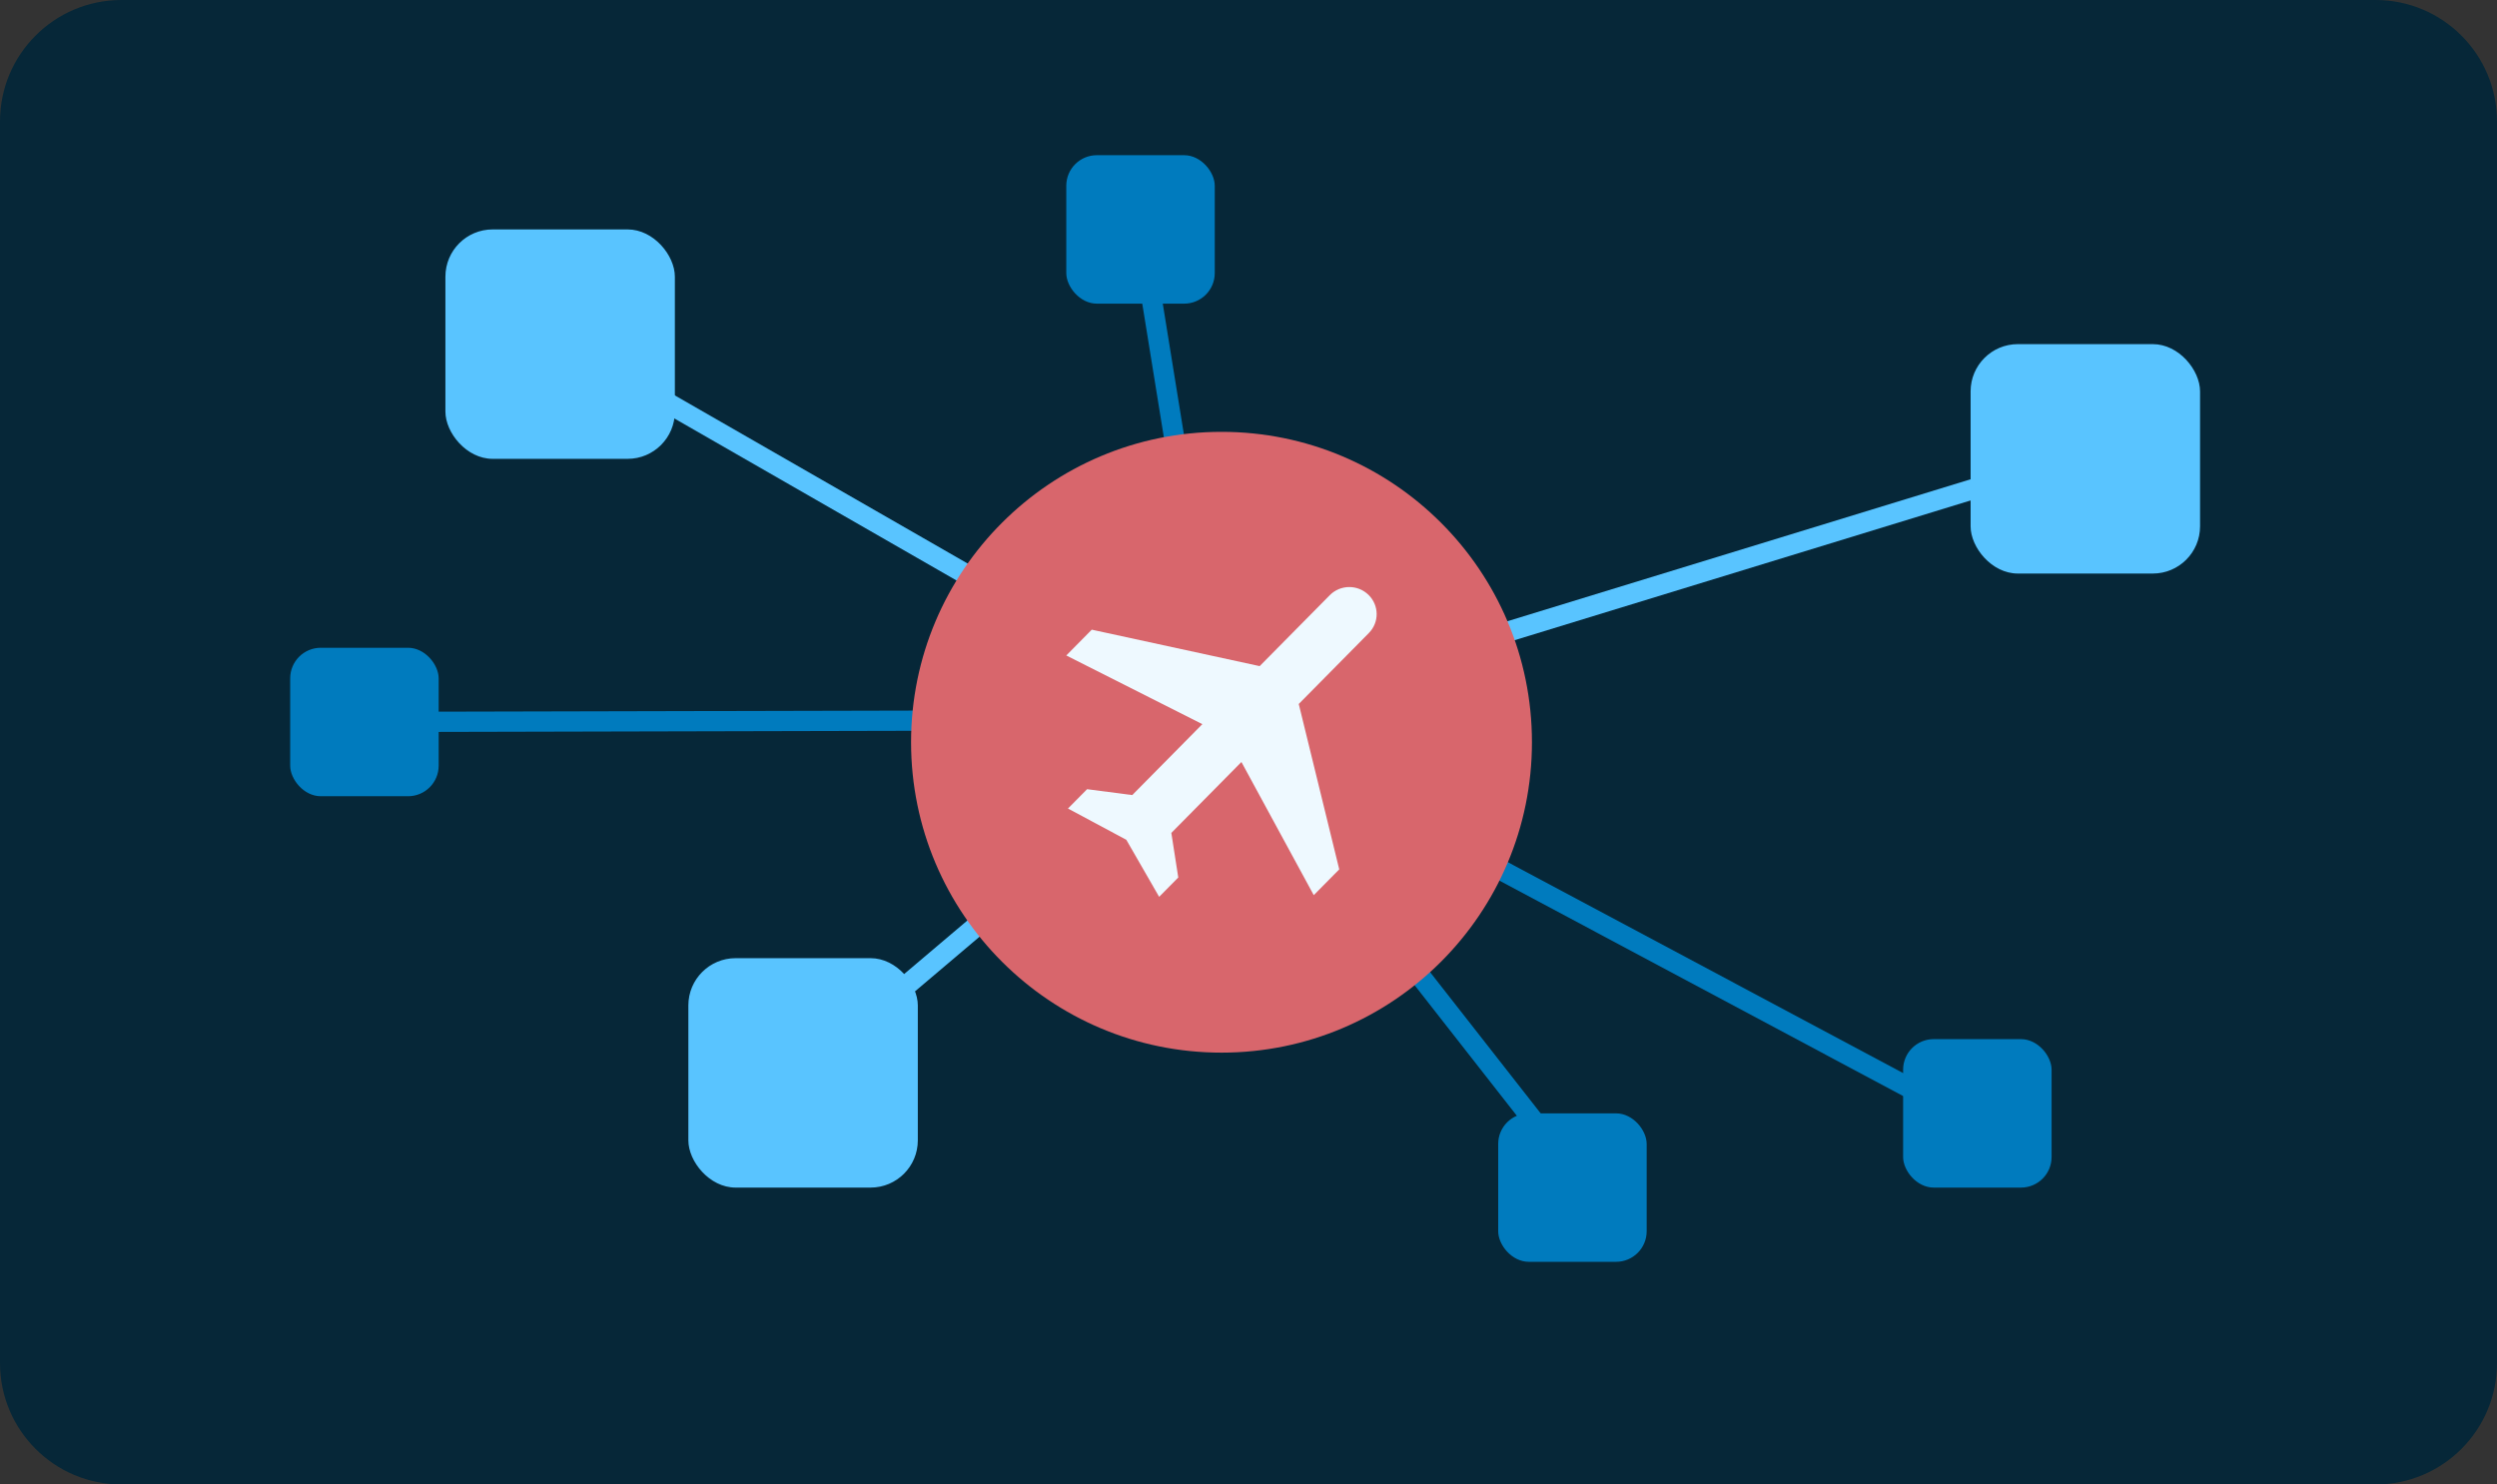 <?xml version="1.0" encoding="UTF-8"?> <svg xmlns="http://www.w3.org/2000/svg" width="370" height="220" viewBox="0 0 370 220" fill="none"><rect x="0" y="0" width="370" height="220" fill="#333333" stroke="none"/><path d="M0 18C0 8.059 8.059 0 18 0H352C361.941 0 370 8.059 370 18V202C370 211.941 361.941 220 352 220H18C8.059 220 0 211.941 0 202V18Z" fill="#062738"></path><path d="M80.494 47.398C79.775 46.986 78.859 47.234 78.446 47.952C78.034 48.671 78.282 49.587 79 50L80.494 47.398ZM79 50L180 108L181.494 105.398L80.494 47.398L79 50Z" fill="#59C4FF"></path><path d="M307.44 69.434C308.232 69.191 308.677 68.353 308.434 67.56C308.191 66.768 307.352 66.323 306.56 66.566L307.44 69.434ZM306.56 66.566L180.307 105.265L181.187 108.133L307.44 69.434L306.56 66.566Z" fill="#59C4FF"></path><path d="M118.031 157.855C117.398 158.391 117.32 159.337 117.855 159.969C118.391 160.602 119.337 160.68 119.969 160.145L118.031 157.855ZM119.969 160.145L181.716 107.844L179.777 105.555L118.031 157.855L119.969 160.145Z" fill="#59C4FF"></path><path d="M170.481 33.761C170.349 32.943 169.579 32.387 168.761 32.519C167.943 32.651 167.387 33.422 167.519 34.239L170.481 33.761ZM167.519 34.239L179.266 106.938L182.228 106.46L170.481 33.761L167.519 34.239Z" fill="#007BBE"></path><path d="M289.294 166.323C290.025 166.713 290.933 166.437 291.323 165.706C291.713 164.975 291.437 164.067 290.706 163.677L289.294 166.323ZM290.706 163.677L181.453 105.376L180.041 108.023L289.294 166.323L290.706 163.677Z" fill="#007BBE"></path><path d="M51.996 105.5C51.168 105.502 50.498 106.175 50.5 107.004C50.502 107.832 51.175 108.502 52.004 108.5L51.996 105.5ZM52.004 108.5L180.75 108.199L180.743 105.199L51.996 105.5L52.004 108.5Z" fill="#007BBE"></path><path d="M233.819 176.925C234.33 177.577 235.272 177.692 235.925 177.181C236.577 176.67 236.692 175.728 236.181 175.075L233.819 176.925ZM236.181 175.075L181.928 105.775L179.566 107.624L233.819 176.925L236.181 175.075Z" fill="#007BBE"></path><circle cx="181" cy="110" r="46" fill="#D8666C"></circle><path d="M194.67 132.662L198.447 128.839L192.447 104.328L202.832 93.817C204.4 92.231 204.372 89.698 202.77 88.146C201.168 86.594 198.609 86.622 197.042 88.208L186.657 98.719L161.776 93.317L158 97.139L178.161 107.318L167.776 117.829L161.083 116.956L158.251 119.823L166.894 124.456L171.761 132.91L174.594 130.044L173.566 123.438L183.951 112.927L194.67 132.662Z" fill="#EEF9FF"></path><rect x="66" y="34" width="34" height="34" rx="7" fill="#59C4FF"></rect><rect x="292" y="51" width="34" height="34" rx="7" fill="#59C4FF"></rect><rect x="102" y="142" width="34" height="34" rx="7" fill="#59C4FF"></rect><rect x="282" y="154" width="22" height="22" rx="4.529" fill="#007BBE"></rect><rect x="222" y="165" width="22" height="22" rx="4.529" fill="#007BBE"></rect><rect x="43" y="96" width="22" height="22" rx="4.529" fill="#007BBE"></rect><rect x="158" y="23" width="22" height="22" rx="4.529" fill="#007BBE"></rect></svg> 